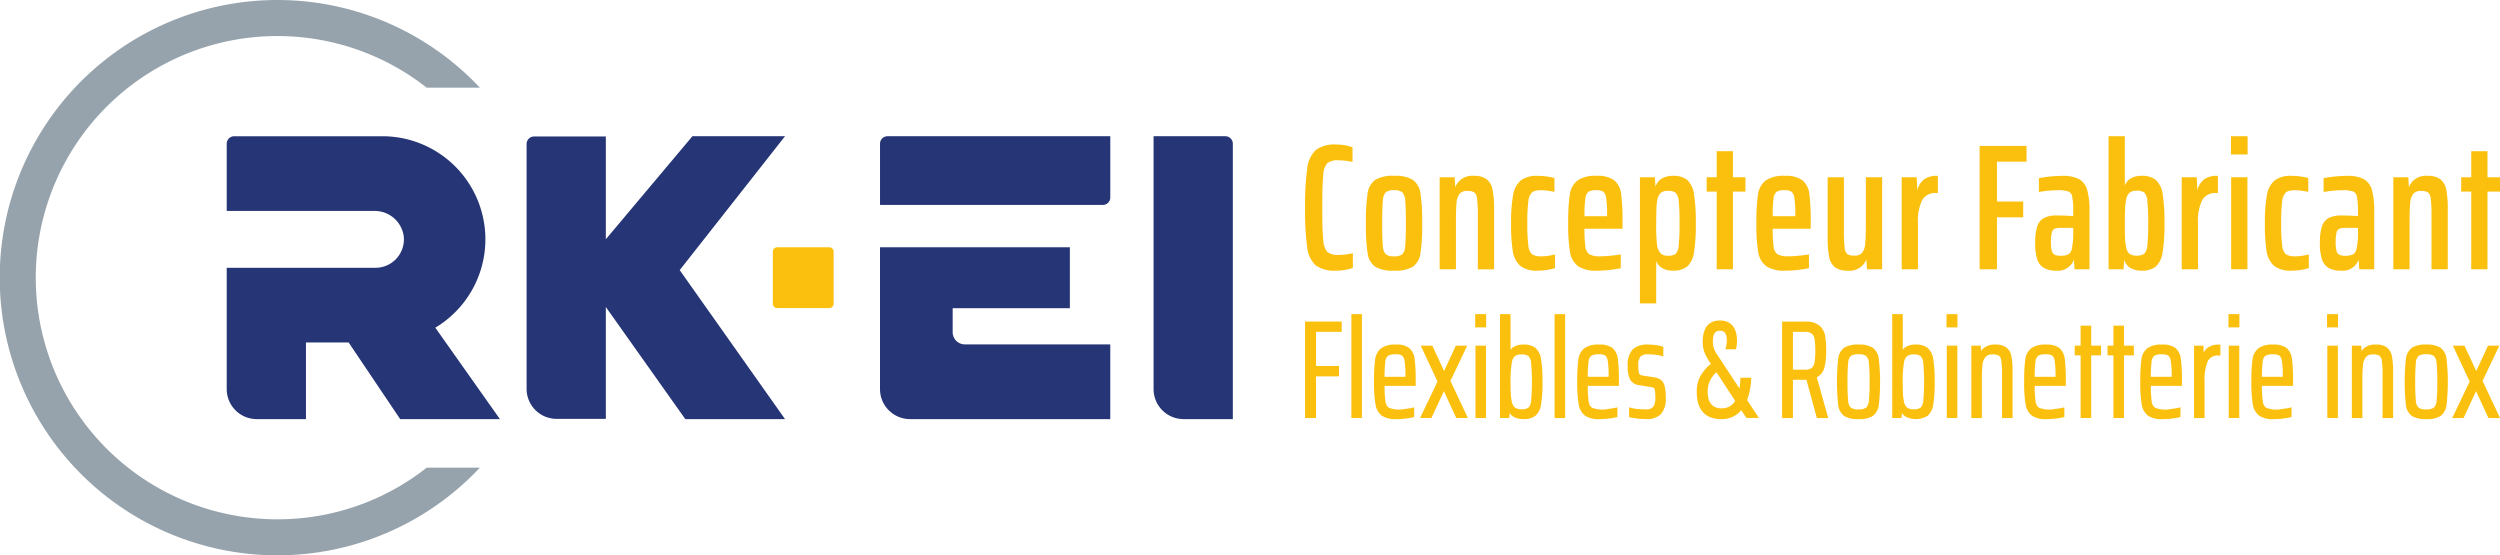 <svg id="Groupe_1198" data-name="Groupe 1198" xmlns="http://www.w3.org/2000/svg" xmlns:xlink="http://www.w3.org/1999/xlink" width="430.186" height="95.561" viewBox="0 0 430.186 95.561">
  <defs>
    <clipPath id="clip-path">
      <rect id="Rectangle_824" data-name="Rectangle 824" width="430.186" height="95.561" fill="none"/>
    </clipPath>
  </defs>
  <g id="Groupe_1197" data-name="Groupe 1197" clip-path="url(#clip-path)">
    <path id="Tracé_425" data-name="Tracé 425" d="M47.781,89.361A41.58,41.58,0,1,1,73.426,15.089h9.149a47.779,47.779,0,1,0,0,65.383H73.428a41.361,41.361,0,0,1-25.647,8.888" fill="#96a3ac"/>
    <path id="Tracé_426" data-name="Tracé 426" d="M320.257,109.823h-8.962a.749.749,0,0,1-.749-.749v-8.962a.749.749,0,0,1,.749-.749h8.962a.749.749,0,0,1,.749.749v8.962a.749.749,0,0,1-.749.749" transform="translate(-177.559 -56.812)" fill="#fbc00d"/>
    <path id="Tracé_427" data-name="Tracé 427" d="M360.088,54.742H354.9a1.292,1.292,0,0,0-1.292,1.292V66.566h38.332a1.292,1.292,0,0,0,1.292-1.292V54.742H360.088Z" transform="translate(-202.179 -31.3)" fill="#263576"/>
    <path id="Tracé_428" data-name="Tracé 428" d="M375.624,116.073h-7.441A2.1,2.1,0,0,1,366.108,114v-4.155h20.167V99.361h-32.67v24.4a5.167,5.167,0,0,0,5.167,5.167h34.456V116.073h-17.6Z" transform="translate(-202.179 -56.811)" fill="#263576"/>
    <path id="Tracé_429" data-name="Tracé 429" d="M475.879,54.742H463.534V98.251a5.167,5.167,0,0,0,5.167,5.168h8.47V56.034a1.292,1.292,0,0,0-1.292-1.292" transform="translate(-265.033 -31.3)" fill="#263576"/>
    <path id="Tracé_430" data-name="Tracé 430" d="M256.068,54.742H240.132l-14.9,17.725V54.785H212.889a1.292,1.292,0,0,0-1.292,1.292V98.208a5.167,5.167,0,0,0,5.167,5.168h8.47V84.131l13.674,19.288h17.161L237.943,77.779Z" transform="translate(-120.984 -31.3)" fill="#263576"/>
    <path id="Tracé_431" data-name="Tracé 431" d="M530.2,77.062a2.977,2.977,0,0,1-1.948-.481,3.292,3.292,0,0,1-.711-2.031c-.12-1.072-.181-2.966-.181-5.63s.061-4.557.181-5.63a3.3,3.3,0,0,1,.711-2.031,2.977,2.977,0,0,1,1.948-.481,12.624,12.624,0,0,1,2.148.239l.224.041v-2.5l-.115-.049a5.367,5.367,0,0,0-1.211-.316,9.37,9.37,0,0,0-1.5-.124,5.442,5.442,0,0,0-3.452.906,5.062,5.062,0,0,0-1.505,3.159,43.677,43.677,0,0,0-.382,6.789,45.865,45.865,0,0,0,.366,6.833,4.921,4.921,0,0,0,1.492,3.131,5.576,5.576,0,0,0,3.482.89,9.315,9.315,0,0,0,1.454-.123,7.613,7.613,0,0,0,1.3-.312l.127-.045V76.776l-.229.048a10.682,10.682,0,0,1-2.2.238" transform="translate(-299.835 -33.2)" fill="#fbc00d"/>
    <path id="Tracé_432" data-name="Tracé 432" d="M556.921,71.344a5.851,5.851,0,0,0-3.243-.684,5.776,5.776,0,0,0-3.212.684,3.449,3.449,0,0,0-1.321,2.349,32.116,32.116,0,0,0-.292,5.155,31.82,31.82,0,0,0,.292,5.123,3.387,3.387,0,0,0,1.323,2.336,5.886,5.886,0,0,0,3.21.668,5.965,5.965,0,0,0,3.242-.668,3.385,3.385,0,0,0,1.324-2.336,32.007,32.007,0,0,0,.29-5.123,32.305,32.305,0,0,0-.29-5.155,3.447,3.447,0,0,0-1.322-2.349m-5.144,3.539a2.243,2.243,0,0,1,.5-1.408,2.144,2.144,0,0,1,1.4-.346,2.212,2.212,0,0,1,1.422.349,2.184,2.184,0,0,1,.511,1.406c.08.755.121,2.089.121,3.965,0,1.856-.041,3.174-.121,3.918a2.215,2.215,0,0,1-.5,1.393h0a2.21,2.21,0,0,1-1.435.346,2.144,2.144,0,0,1-1.4-.346,2.214,2.214,0,0,1-.5-1.393c-.08-.737-.12-2.055-.12-3.918,0-1.883.04-3.217.12-3.965" transform="translate(-313.815 -40.401)" fill="#fbc00d"/>
    <path id="Tracé_433" data-name="Tracé 433" d="M586.6,71.262a3.537,3.537,0,0,0-2.24-.6,3.1,3.1,0,0,0-3.2,1.953l-.1-1.711h-2.579V86.732h2.8V78.7c0-1.546.035-2.686.1-3.39a2.961,2.961,0,0,1,.521-1.551,1.61,1.61,0,0,1,1.336-.5,2.18,2.18,0,0,1,1.209.253,1.55,1.55,0,0,1,.467,1.055,22.357,22.357,0,0,1,.134,2.956v9.218h2.8V76.515A18.051,18.051,0,0,0,587.6,73.1a3.078,3.078,0,0,0-1.006-1.836" transform="translate(-330.751 -40.401)" fill="#fbc00d"/>
    <path id="Tracé_434" data-name="Tracé 434" d="M612.357,84.5a2.674,2.674,0,0,1-1.581-.356,2.257,2.257,0,0,1-.625-1.468,29.557,29.557,0,0,1-.179-3.9A28.217,28.217,0,0,1,610.15,75a2.385,2.385,0,0,1,.631-1.489c.556-.459,1.768-.5,3.631-.141l.225.043V71.035L614.5,71a11.139,11.139,0,0,0-2.8-.339,4.519,4.519,0,0,0-2.829.768,4.153,4.153,0,0,0-1.341,2.519,25.921,25.921,0,0,0-.353,4.9,29.37,29.37,0,0,0,.292,4.759,4.121,4.121,0,0,0,1.291,2.537,4.552,4.552,0,0,0,2.969.831,10.131,10.131,0,0,0,2.872-.4l.136-.04V84.179l-.236.058a8.838,8.838,0,0,1-2.136.267" transform="translate(-347.158 -40.4)" fill="#fbc00d"/>
    <path id="Tracé_435" data-name="Tracé 435" d="M638.066,71.429a4.844,4.844,0,0,0-3.043-.77,5.414,5.414,0,0,0-3.313.812,3.778,3.778,0,0,0-1.312,2.467,33.516,33.516,0,0,0-.26,4.909,28.676,28.676,0,0,0,.307,4.9,3.793,3.793,0,0,0,1.376,2.45,5.5,5.5,0,0,0,3.294.78,19.274,19.274,0,0,0,2.111-.122c.731-.081,1.339-.174,1.808-.276l.149-.033V84.17l-.219.034a22.212,22.212,0,0,1-3.335.3,3.625,3.625,0,0,1-1.852-.349,1.758,1.758,0,0,1-.673-1.265,22.289,22.289,0,0,1-.164-3.127h6.545v-.947a38.619,38.619,0,0,0-.229-5,3.637,3.637,0,0,0-1.189-2.391M633.6,73.41a2.427,2.427,0,0,1,1.358-.282,2.189,2.189,0,0,1,1.209.253,1.69,1.69,0,0,1,.5,1.091,18.806,18.806,0,0,1,.164,2.951V77.6H632.94a22.436,22.436,0,0,1,.15-3.023,1.751,1.751,0,0,1,.513-1.164" transform="translate(-360.291 -40.4)" fill="#fbc00d"/>
    <path id="Tracé_436" data-name="Tracé 436" d="M667.1,71.354a3.787,3.787,0,0,0-2.453-.694,3.7,3.7,0,0,0-2,.513,2.568,2.568,0,0,0-1,1.363l-.1-1.635h-2.578V92.61h2.8V85.336a2.541,2.541,0,0,0,.868,1.1,3.493,3.493,0,0,0,2.033.534,3.673,3.673,0,0,0,2.457-.728,4.109,4.109,0,0,0,1.153-2.458,30.108,30.108,0,0,0,.306-4.972,29.374,29.374,0,0,0-.32-5.019,4.039,4.039,0,0,0-1.172-2.444m-1.31,7.463a34.706,34.706,0,0,1-.149,3.869,2.26,2.26,0,0,1-.524,1.409,2.169,2.169,0,0,1-1.348.319,1.736,1.736,0,0,1-1.206-.391,2.608,2.608,0,0,1-.637-1.452,28.922,28.922,0,0,1-.148-3.755c0-.838.009-1.616.029-2.312a11.079,11.079,0,0,1,.149-1.648,2.191,2.191,0,0,1,.615-1.27,1.882,1.882,0,0,1,1.2-.337,2.163,2.163,0,0,1,1.348.32,2.229,2.229,0,0,1,.524,1.394,34.046,34.046,0,0,1,.149,3.853" transform="translate(-376.78 -40.401)" fill="#fbc00d"/>
    <path id="Tracé_437" data-name="Tracé 437" d="M690.293,60.754h-2.8v4.484h-1.727v2.47h1.727v13.36h2.8V67.708h2.151v-2.47h-2.151Z" transform="translate(-392.096 -34.737)" fill="#fbc00d"/>
    <path id="Tracé_438" data-name="Tracé 438" d="M713.688,71.43a4.842,4.842,0,0,0-3.043-.77,5.411,5.411,0,0,0-3.313.812,3.774,3.774,0,0,0-1.312,2.466,33.444,33.444,0,0,0-.26,4.909,28.73,28.73,0,0,0,.306,4.9,3.8,3.8,0,0,0,1.376,2.45,5.585,5.585,0,0,0,3.295.78,19.376,19.376,0,0,0,2.11-.122c.733-.081,1.341-.175,1.808-.276l.149-.032V84.171l-.218.033a22.118,22.118,0,0,1-3.334.3,3.623,3.623,0,0,1-1.851-.35,1.748,1.748,0,0,1-.673-1.264,22.2,22.2,0,0,1-.164-3.127h6.543v-.947a38.77,38.77,0,0,0-.229-5,3.638,3.638,0,0,0-1.19-2.391m-1.232,5.994V77.6h-3.893a22.652,22.652,0,0,1,.149-3.024,1.742,1.742,0,0,1,.515-1.163,2.421,2.421,0,0,1,1.358-.283,2.185,2.185,0,0,1,1.208.254,1.689,1.689,0,0,1,.5,1.091,18.805,18.805,0,0,1,.164,2.951" transform="translate(-403.529 -40.401)" fill="#fbc00d"/>
    <path id="Tracé_439" data-name="Tracé 439" d="M740.961,79.26c0,1.538-.036,2.679-.106,3.39a2.956,2.956,0,0,1-.52,1.552,1.651,1.651,0,0,1-1.367.5,2.1,2.1,0,0,1-1.191-.252,1.591,1.591,0,0,1-.454-1.056,22.605,22.605,0,0,1-.134-2.956V71.224h-2.8V81.442a17.851,17.851,0,0,0,.246,3.447,2.987,2.987,0,0,0,1.008,1.822,3.6,3.6,0,0,0,2.237.585,3.06,3.06,0,0,0,3.175-1.941l.1,1.7h2.611V71.224h-2.8Z" transform="translate(-419.897 -40.723)" fill="#fbc00d"/>
    <path id="Tracé_440" data-name="Tracé 440" d="M767.9,71.336a3.563,3.563,0,0,0-1.071,1.825l-.1-2.259h-2.583V86.731h2.8V78.877a8.3,8.3,0,0,1,.745-4.1,2.665,2.665,0,0,1,2.49-1.167h.189V70.659h-.189a3.588,3.588,0,0,0-2.284.677" transform="translate(-436.912 -40.4)" fill="#fbc00d"/>
    <path id="Tracé_441" data-name="Tracé 441" d="M795.459,79.855h2.984V70.916h4.514V68.2h-4.514V61.343h5.09V58.631h-8.074Z" transform="translate(-454.816 -33.523)" fill="#fbc00d"/>
    <path id="Tracé_442" data-name="Tracé 442" d="M825.294,71.2a6.164,6.164,0,0,0-2.862-.537,21.978,21.978,0,0,0-3.85.366l-.156.028v2.382l.221-.037a18.892,18.892,0,0,1,3.088-.271,4.988,4.988,0,0,1,1.788.227,1.153,1.153,0,0,1,.633.87,12.043,12.043,0,0,1,.176,2.47v.887c-1.051-.071-2.005-.107-2.84-.107a4.583,4.583,0,0,0-2.214.448,2.55,2.55,0,0,0-1.162,1.5,9.218,9.218,0,0,0-.328,2.787,8.991,8.991,0,0,0,.343,2.772,2.694,2.694,0,0,0,1.158,1.526,4.217,4.217,0,0,0,2.142.466,2.9,2.9,0,0,0,3.026-1.907l.1,1.665h2.579V76.787a13.171,13.171,0,0,0-.4-3.707,3.072,3.072,0,0,0-1.44-1.883m-4.648,9.229a.932.932,0,0,1,.434-.638,2.291,2.291,0,0,1,1.019-.176h2.234v.871a11.92,11.92,0,0,1-.266,2.827,1.265,1.265,0,0,1-.626.88h0a2.971,2.971,0,0,1-1.253.224,2.258,2.258,0,0,1-1.087-.2,1.015,1.015,0,0,1-.458-.646,5.878,5.878,0,0,1-.144-1.507,6.75,6.75,0,0,1,.146-1.633" transform="translate(-467.584 -40.401)" fill="#fbc00d"/>
    <path id="Tracé_443" data-name="Tracé 443" d="M855.426,62.286a3.67,3.67,0,0,0-2.457-.728,3.494,3.494,0,0,0-2.033.534,2.558,2.558,0,0,0-.868,1.105V54.742h-2.8V77.631h2.579l.1-1.636a2.559,2.559,0,0,0,1,1.365,3.7,3.7,0,0,0,1.994.513,3.787,3.787,0,0,0,2.453-.695,4.077,4.077,0,0,0,1.172-2.444,29.252,29.252,0,0,0,.322-5.019,30.119,30.119,0,0,0-.306-4.972,4.159,4.159,0,0,0-1.153-2.457m-1.344,7.429a33.784,33.784,0,0,1-.15,3.853,2.223,2.223,0,0,1-.524,1.394,2.165,2.165,0,0,1-1.349.321,1.926,1.926,0,0,1-1.214-.322,1.977,1.977,0,0,1-.57-1.2,8.625,8.625,0,0,1-.177-1.527c-.021-.572-.031-1.4-.031-2.523,0-1.065.016-1.918.046-2.535a9.877,9.877,0,0,1,.194-1.606,1.9,1.9,0,0,1,.584-1.119,1.826,1.826,0,0,1,1.169-.337,2.169,2.169,0,0,1,1.349.32,2.256,2.256,0,0,1,.524,1.409,34.241,34.241,0,0,1,.15,3.868" transform="translate(-484.438 -31.3)" fill="#fbc00d"/>
    <path id="Tracé_444" data-name="Tracé 444" d="M880.423,71.336a3.566,3.566,0,0,0-1.071,1.825l-.1-2.26H876.67V86.731h2.8V78.877a8.312,8.312,0,0,1,.745-4.1,2.665,2.665,0,0,1,2.49-1.167h.189V70.659h-.189a3.587,3.587,0,0,0-2.284.677" transform="translate(-501.25 -40.4)" fill="#fbc00d"/>
    <rect id="Rectangle_812" data-name="Rectangle 812" width="2.802" height="15.831" transform="translate(383.922 30.501)" fill="#fbc00d"/>
    <rect id="Rectangle_813" data-name="Rectangle 813" width="2.863" height="3.136" transform="translate(383.892 23.442)" fill="#fbc00d"/>
    <path id="Tracé_445" data-name="Tracé 445" d="M915.27,84.5a2.676,2.676,0,0,1-1.581-.356,2.257,2.257,0,0,1-.624-1.468,29.36,29.36,0,0,1-.179-3.895A27.972,27.972,0,0,1,913.064,75a2.386,2.386,0,0,1,.63-1.488c.558-.458,1.77-.5,3.631-.141l.225.043V71.035L917.408,71a11.132,11.132,0,0,0-2.8-.339,4.516,4.516,0,0,0-2.829.768,4.157,4.157,0,0,0-1.341,2.519,25.933,25.933,0,0,0-.352,4.9,29.4,29.4,0,0,0,.291,4.759,4.119,4.119,0,0,0,1.291,2.537,4.554,4.554,0,0,0,2.97.831,10.124,10.124,0,0,0,2.871-.4l.136-.04V84.179l-.235.058a8.839,8.839,0,0,1-2.135.267" transform="translate(-520.354 -40.4)" fill="#fbc00d"/>
    <path id="Tracé_446" data-name="Tracé 446" d="M939.7,71.2a6.168,6.168,0,0,0-2.862-.537,22.02,22.02,0,0,0-3.85.366l-.156.028v2.382l.221-.037a18.9,18.9,0,0,1,3.089-.271,4.981,4.981,0,0,1,1.788.227,1.151,1.151,0,0,1,.633.87,12.011,12.011,0,0,1,.177,2.471v.887c-1.051-.071-2.005-.107-2.84-.107a4.588,4.588,0,0,0-2.214.448,2.551,2.551,0,0,0-1.162,1.5,9.353,9.353,0,0,0-.328,2.787,8.965,8.965,0,0,0,.343,2.772,2.69,2.69,0,0,0,1.158,1.526,4.215,4.215,0,0,0,2.142.466,2.9,2.9,0,0,0,3.025-1.908l.1,1.665h2.579V76.787a13.157,13.157,0,0,0-.4-3.707A3.072,3.072,0,0,0,939.7,71.2M937.853,84.19a2.97,2.97,0,0,1-1.252.224,2.255,2.255,0,0,1-1.087-.2,1.014,1.014,0,0,1-.458-.646,5.888,5.888,0,0,1-.144-1.507,6.8,6.8,0,0,1,.145-1.633.948.948,0,0,1,.435-.638,2.3,2.3,0,0,1,1.018-.176h2.234v.871a11.924,11.924,0,0,1-.266,2.827,1.281,1.281,0,0,1-.625.88Z" transform="translate(-533 -40.401)" fill="#fbc00d"/>
    <path id="Tracé_447" data-name="Tracé 447" d="M969.8,71.262a3.536,3.536,0,0,0-2.239-.6,3.1,3.1,0,0,0-3.2,1.954l-.1-1.712h-2.58V86.732h2.8V78.7c0-1.547.036-2.687.106-3.39a2.952,2.952,0,0,1,.52-1.551,1.59,1.59,0,0,1,1.336-.5,2.188,2.188,0,0,1,1.209.253,1.554,1.554,0,0,1,.467,1.054,22.483,22.483,0,0,1,.134,2.956v9.218h2.8V76.515a18.05,18.05,0,0,0-.246-3.417,3.078,3.078,0,0,0-1.006-1.836" transform="translate(-549.853 -40.401)" fill="#fbc00d"/>
    <path id="Tracé_448" data-name="Tracé 448" d="M993.488,65.238V60.755h-2.8v4.484h-1.727v2.47h1.727V81.069h2.8V67.708h2.151v-2.47Z" transform="translate(-565.452 -34.737)" fill="#fbc00d"/>
    <path id="Tracé_449" data-name="Tracé 449" d="M126.992,87.687a17.733,17.733,0,0,0-9.125-32.945H92.393A1.292,1.292,0,0,0,91.1,56.033V67.6h25.39a5.031,5.031,0,0,1,5.077,4.409,4.891,4.891,0,0,1-4.866,5.369H91.1V98.251a5.167,5.167,0,0,0,5.167,5.167h8.47V90.233h7.343l8.871,13.184h17.161Z" transform="translate(-52.088 -31.299)" fill="#263576"/>
    <path id="Tracé_450" data-name="Tracé 450" d="M524.4,145.814h1.883v-7.171h3.958v-1.791h-3.958v-5.869h4.423v-1.768H524.4Z" transform="translate(-299.834 -73.881)" fill="#fbc00d"/>
    <rect id="Rectangle_814" data-name="Rectangle 814" width="1.814" height="17.879" transform="translate(232.538 54.054)" fill="#fbc00d"/>
    <path id="Tracé_451" data-name="Tracé 451" d="M558.19,139.061a3.563,3.563,0,0,0-2.315-.6,4.1,4.1,0,0,0-2.542.631,2.941,2.941,0,0,0-1.029,1.954,28.043,28.043,0,0,0-.189,3.851,21.769,21.769,0,0,0,.25,3.852,3.035,3.035,0,0,0,1.091,1.948,4.2,4.2,0,0,0,2.488.591,13.593,13.593,0,0,0,1.571-.095,10.667,10.667,0,0,0,1.293-.216l.22-.055v-1.662l-.355.081a10.93,10.93,0,0,1-1.235.192,4.731,4.731,0,0,1-2.816-.229,1.589,1.589,0,0,1-.545-1.09,18.912,18.912,0,0,1-.147-2.654h5.354v-.709a29.456,29.456,0,0,0-.178-3.884,2.945,2.945,0,0,0-.916-1.9M553.93,144a19.765,19.765,0,0,1,.135-2.622,1.422,1.422,0,0,1,.469-.991,2.426,2.426,0,0,1,1.317-.254,2.01,2.01,0,0,1,1.077.21,1.4,1.4,0,0,1,.431.905,15.38,15.38,0,0,1,.158,2.622V144Z" transform="translate(-315.68 -79.166)" fill="#fbc00d"/>
    <path id="Tracé_452" data-name="Tracé 452" d="M578.719,138.892H576.77l-2.026,4.359-2.027-4.359h-1.99l2.881,6.179-3,6.275h1.949l2.154-4.615,2.132,4.615h1.993l-3-6.389Z" transform="translate(-326.252 -79.414)" fill="#fbc00d"/>
    <rect id="Rectangle_815" data-name="Rectangle 815" width="1.885" height="2.28" transform="translate(253.844 54.054)" fill="#fbc00d"/>
    <rect id="Rectangle_816" data-name="Rectangle 816" width="1.814" height="12.454" transform="translate(253.891 59.478)" fill="#fbc00d"/>
    <path id="Tracé_453" data-name="Tracé 453" d="M608.847,132.042a3.263,3.263,0,0,0-2.093-.578,3.023,3.023,0,0,0-1.737.447,2,2,0,0,0-.463.454v-6.139h-1.814V144.1h1.612l.049-.88a1.886,1.886,0,0,0,.62.639,3.283,3.283,0,0,0,1.734.427,3.223,3.223,0,0,0,2.08-.565,3.15,3.15,0,0,0,.964-1.94,22.464,22.464,0,0,0,.25-3.908A23.005,23.005,0,0,0,609.81,134a3.171,3.171,0,0,0-.963-1.953m-2.465,1.12a1.985,1.985,0,0,1,1.238.274,1.79,1.79,0,0,1,.466,1.156,36.5,36.5,0,0,1,0,6.571,1.788,1.788,0,0,1-.465,1.155h0a1.981,1.981,0,0,1-1.237.273,1.686,1.686,0,0,1-1.1-.318,1.788,1.788,0,0,1-.53-1.082,8.436,8.436,0,0,1-.167-1.372c-.024-.512-.035-1.165-.035-1.942a18.545,18.545,0,0,1,.228-3.368,1.732,1.732,0,0,1,.516-1.041,1.683,1.683,0,0,1,1.085-.307" transform="translate(-344.626 -72.172)" fill="#fbc00d"/>
    <rect id="Rectangle_817" data-name="Rectangle 817" width="1.814" height="17.879" transform="translate(267.506 54.054)" fill="#fbc00d"/>
    <path id="Tracé_454" data-name="Tracé 454" d="M639.847,139.061a3.564,3.564,0,0,0-2.316-.6,4.1,4.1,0,0,0-2.541.631,2.941,2.941,0,0,0-1.029,1.954,27.6,27.6,0,0,0-.189,3.851,21.832,21.832,0,0,0,.249,3.852,3.036,3.036,0,0,0,1.092,1.947,4.2,4.2,0,0,0,2.488.591,13.565,13.565,0,0,0,1.57-.095,10.612,10.612,0,0,0,1.294-.216l.22-.055v-1.662l-.355.081a10.981,10.981,0,0,1-1.235.192,4.731,4.731,0,0,1-2.817-.229,1.59,1.59,0,0,1-.543-1.09,18.86,18.86,0,0,1-.147-2.654h5.354v-.709a29.263,29.263,0,0,0-.179-3.884,2.939,2.939,0,0,0-.916-1.9M635.587,144a19.541,19.541,0,0,1,.135-2.622,1.418,1.418,0,0,1,.468-.991,2.431,2.431,0,0,1,1.317-.254,2.009,2.009,0,0,1,1.077.211,1.4,1.4,0,0,1,.431.9,15.45,15.45,0,0,1,.158,2.623V144Z" transform="translate(-362.369 -79.166)" fill="#fbc00d"/>
    <path id="Tracé_455" data-name="Tracé 455" d="M659.79,144.55a2.617,2.617,0,0,0-1.169-.453l-1.931-.3a1.147,1.147,0,0,1-.52-.176.7.7,0,0,1-.2-.4,5.859,5.859,0,0,1-.085-1.191,2.165,2.165,0,0,1,.389-1.515,1.676,1.676,0,0,1,1.206-.384,11.288,11.288,0,0,1,1.327.08,6.005,6.005,0,0,1,1.008.187l.376.118v-1.671l-.194-.069a5.4,5.4,0,0,0-1.121-.236,11,11,0,0,0-1.327-.084,3.714,3.714,0,0,0-2.6.81,3.822,3.822,0,0,0-.884,2.9,4.979,4.979,0,0,0,.4,2.292,1.984,1.984,0,0,0,1.5.974l2.008.327a1.46,1.46,0,0,1,.578.164c.033.022.118.1.179.39a7.081,7.081,0,0,1,.087,1.324,2.643,2.643,0,0,1-.354,1.519,1.508,1.508,0,0,1-1.289.449c-.449,0-.926-.023-1.415-.069a6.137,6.137,0,0,1-1.088-.176l-.372-.11v1.686l.22.055a9.612,9.612,0,0,0,1.25.205,13.152,13.152,0,0,0,1.429.083,3.433,3.433,0,0,0,2.6-.871,4,4,0,0,0,.812-2.818,7.922,7.922,0,0,0-.185-1.961,1.973,1.973,0,0,0-.638-1.085" transform="translate(-373.976 -79.166)" fill="#fbc00d"/>
    <path id="Tracé_456" data-name="Tracé 456" d="M723.353,137.2a10.966,10.966,0,0,0,.325-2.969,14.352,14.352,0,0,0-.192-2.6,2.956,2.956,0,0,0-.994-1.737,3.577,3.577,0,0,0-2.364-.674H716.09v16.6h1.861v-6.589h2.328l1.793,6.589h1.955l-1.97-7.024a2.536,2.536,0,0,0,1.3-1.59m-1.559-2.969a12.266,12.266,0,0,1-.124,2,1.56,1.56,0,0,1-.474.937,1.853,1.853,0,0,1-1.208.313h-2.038v-6.5h2.038a1.854,1.854,0,0,1,1.208.313,1.549,1.549,0,0,1,.474.927,12.231,12.231,0,0,1,.124,2.009" transform="translate(-409.436 -73.881)" fill="#fbc00d"/>
    <path id="Tracé_457" data-name="Tracé 457" d="M744.292,139a4.3,4.3,0,0,0-2.448-.542,4.365,4.365,0,0,0-2.457.54,2.75,2.75,0,0,0-1.041,1.9,37.362,37.362,0,0,0,0,7.979,2.7,2.7,0,0,0,1.043,1.88h0a4.451,4.451,0,0,0,2.455.525,4.383,4.383,0,0,0,2.446-.527,2.767,2.767,0,0,0,1.042-1.888,35.383,35.383,0,0,0,0-7.973,2.809,2.809,0,0,0-1.039-1.9m-.549,5.895a29,29,0,0,1-.126,3.28,1.757,1.757,0,0,1-.466,1.14h0a2.171,2.171,0,0,1-1.306.3,2.108,2.108,0,0,1-1.33-.3,1.694,1.694,0,0,1-.453-1.126,31.518,31.518,0,0,1-.115-3.294,32.114,32.114,0,0,1,.116-3.318,1.727,1.727,0,0,1,.453-1.148,2.12,2.12,0,0,1,1.33-.3,2.176,2.176,0,0,1,1.307.3,1.771,1.771,0,0,1,.466,1.152,29.618,29.618,0,0,1,.126,3.314" transform="translate(-422.039 -79.166)" fill="#fbc00d"/>
    <path id="Tracé_458" data-name="Tracé 458" d="M766.441,132.042a3.265,3.265,0,0,0-2.093-.578,3.019,3.019,0,0,0-1.737.447,2.009,2.009,0,0,0-.463.453v-6.138h-1.815V144.1h1.612l.049-.88a1.885,1.885,0,0,0,.62.639,3.937,3.937,0,0,0,3.815-.138,3.208,3.208,0,0,0,.963-1.94,22.464,22.464,0,0,0,.25-3.908A23.449,23.449,0,0,0,767.4,134a3.169,3.169,0,0,0-.963-1.953m-2.465,1.12a1.987,1.987,0,0,1,1.238.274,1.793,1.793,0,0,1,.466,1.156,36.5,36.5,0,0,1,0,6.572,1.79,1.79,0,0,1-.465,1.155h0a1.985,1.985,0,0,1-1.238.273,1.687,1.687,0,0,1-1.1-.318,1.784,1.784,0,0,1-.529-1.083,8.34,8.34,0,0,1-.168-1.372c-.023-.5-.035-1.154-.035-1.942a18.613,18.613,0,0,1,.227-3.368,1.736,1.736,0,0,1,.516-1.042,1.683,1.683,0,0,1,1.085-.307" transform="translate(-434.732 -72.172)" fill="#fbc00d"/>
    <rect id="Rectangle_818" data-name="Rectangle 818" width="1.815" height="12.454" transform="translate(334.993 59.478)" fill="#fbc00d"/>
    <rect id="Rectangle_819" data-name="Rectangle 819" width="1.883" height="2.28" transform="translate(334.946 54.054)" fill="#fbc00d"/>
    <path id="Tracé_459" data-name="Tracé 459" d="M798.145,138.947a3.109,3.109,0,0,0-1.909-.489,2.961,2.961,0,0,0-1.945.569,2.593,2.593,0,0,0-.5.566l-.053-.949h-1.612V151.1h1.814v-6.39a26.959,26.959,0,0,1,.1-2.738,2.6,2.6,0,0,1,.5-1.354,1.464,1.464,0,0,1,1.227-.461,2.063,2.063,0,0,1,1.1.21,1.246,1.246,0,0,1,.407.843,15.383,15.383,0,0,1,.136,2.428V151.1h1.814v-7.856a13.987,13.987,0,0,0-.2-2.761,2.492,2.492,0,0,0-.877-1.534" transform="translate(-452.911 -79.166)" fill="#fbc00d"/>
    <path id="Tracé_460" data-name="Tracé 460" d="M819.426,139.061a3.563,3.563,0,0,0-2.315-.6,4.108,4.108,0,0,0-2.542.631,2.941,2.941,0,0,0-1.028,1.954,28.043,28.043,0,0,0-.189,3.851,21.71,21.71,0,0,0,.25,3.852,3.031,3.031,0,0,0,1.091,1.948,4.2,4.2,0,0,0,2.489.591,13.584,13.584,0,0,0,1.57-.095,10.632,10.632,0,0,0,1.293-.216l.22-.055v-1.662l-.355.081a10.84,10.84,0,0,1-1.234.192,4.729,4.729,0,0,1-2.817-.229,1.589,1.589,0,0,1-.544-1.09,18.9,18.9,0,0,1-.147-2.654h5.354v-.709a30.044,30.044,0,0,0-.178-3.884,2.946,2.946,0,0,0-.917-1.9M815.166,144a19.684,19.684,0,0,1,.135-2.622,1.421,1.421,0,0,1,.467-.991,2.437,2.437,0,0,1,1.319-.254,2.073,2.073,0,0,1,1.076.21,1.4,1.4,0,0,1,.432.9,15.558,15.558,0,0,1,.157,2.623V144Z" transform="translate(-465.046 -79.166)" fill="#fbc00d"/>
    <path id="Tracé_461" data-name="Tracé 461" d="M836.5,130.847h-1.814v3.445h-1.016v1.675h1.016v10.779H836.5V135.967h1.7v-1.675h-1.7Z" transform="translate(-476.665 -74.814)" fill="#fbc00d"/>
    <path id="Tracé_462" data-name="Tracé 462" d="M849.678,130.847h-1.814v3.445h-1.016v1.675h1.016v10.779h1.814V135.967h1.7v-1.675h-1.7Z" transform="translate(-484.199 -74.814)" fill="#fbc00d"/>
    <path id="Tracé_463" data-name="Tracé 463" d="M866.083,139.061a3.566,3.566,0,0,0-2.316-.6,4.107,4.107,0,0,0-2.542.631,2.938,2.938,0,0,0-1.027,1.954,27.94,27.94,0,0,0-.19,3.851,21.71,21.71,0,0,0,.25,3.852,3.028,3.028,0,0,0,1.092,1.948,4.192,4.192,0,0,0,2.487.591,13.593,13.593,0,0,0,1.571-.095,10.658,10.658,0,0,0,1.294-.216l.219-.055v-1.662l-.355.081a10.849,10.849,0,0,1-1.235.192,4.73,4.73,0,0,1-2.817-.229,1.59,1.59,0,0,1-.543-1.091,18.859,18.859,0,0,1-.147-2.654h5.354v-.709a30.113,30.113,0,0,0-.177-3.884,2.952,2.952,0,0,0-.917-1.9m-3.657,1.326a2.432,2.432,0,0,1,1.318-.254,2.011,2.011,0,0,1,1.077.21,1.4,1.4,0,0,1,.432.9,15.478,15.478,0,0,1,.157,2.623V144h-3.586a19.76,19.76,0,0,1,.135-2.622,1.424,1.424,0,0,1,.468-.991" transform="translate(-491.723 -79.166)" fill="#fbc00d"/>
    <path id="Tracé_464" data-name="Tracé 464" d="M883.926,139.031a2.32,2.32,0,0,0-.647.824l-.05-1.211h-1.616V151.1h1.814v-6.274a8.223,8.223,0,0,1,.549-3.511,1.906,1.906,0,0,1,1.884-.971h.29v-1.885h-.29a3.087,3.087,0,0,0-1.935.573" transform="translate(-504.076 -79.166)" fill="#fbc00d"/>
    <rect id="Rectangle_820" data-name="Rectangle 820" width="1.883" height="2.28" transform="translate(383.46 54.054)" fill="#fbc00d"/>
    <rect id="Rectangle_821" data-name="Rectangle 821" width="1.814" height="12.454" transform="translate(383.506 59.478)" fill="#fbc00d"/>
    <path id="Tracé_465" data-name="Tracé 465" d="M910.727,139.061a3.566,3.566,0,0,0-2.316-.6,4.106,4.106,0,0,0-2.542.631,2.938,2.938,0,0,0-1.027,1.954,27.95,27.95,0,0,0-.19,3.851,21.708,21.708,0,0,0,.25,3.852,3.03,3.03,0,0,0,1.091,1.948,4.193,4.193,0,0,0,2.488.591,13.591,13.591,0,0,0,1.571-.095,10.658,10.658,0,0,0,1.294-.216l.219-.055v-1.662l-.355.081a10.86,10.86,0,0,1-1.235.192,4.73,4.73,0,0,1-2.817-.229,1.59,1.59,0,0,1-.543-1.091,18.8,18.8,0,0,1-.147-2.654h5.354v-.709a30.113,30.113,0,0,0-.177-3.884,2.952,2.952,0,0,0-.917-1.9m-3.658,1.326a2.436,2.436,0,0,1,1.319-.254,2.01,2.01,0,0,1,1.076.21,1.4,1.4,0,0,1,.432.9,15.479,15.479,0,0,1,.157,2.623V144h-3.586a19.76,19.76,0,0,1,.135-2.622,1.426,1.426,0,0,1,.468-.991" transform="translate(-517.249 -79.166)" fill="#fbc00d"/>
    <rect id="Rectangle_822" data-name="Rectangle 822" width="1.814" height="12.454" transform="translate(400.473 59.478)" fill="#fbc00d"/>
    <rect id="Rectangle_823" data-name="Rectangle 823" width="1.883" height="2.28" transform="translate(400.426 54.054)" fill="#fbc00d"/>
    <path id="Tracé_466" data-name="Tracé 466" d="M951.052,138.947a3.109,3.109,0,0,0-1.909-.489,2.964,2.964,0,0,0-1.946.569,2.59,2.59,0,0,0-.5.566l-.053-.949h-1.612V151.1h1.815v-6.39a26.854,26.854,0,0,1,.1-2.738,2.606,2.606,0,0,1,.5-1.354,1.465,1.465,0,0,1,1.227-.461,2.06,2.06,0,0,1,1.1.21,1.246,1.246,0,0,1,.407.843,15.381,15.381,0,0,1,.136,2.428V151.1h1.814v-7.856a13.986,13.986,0,0,0-.2-2.761,2.49,2.49,0,0,0-.877-1.534" transform="translate(-540.338 -79.166)" fill="#fbc00d"/>
    <path id="Tracé_467" data-name="Tracé 467" d="M972.418,139a4.3,4.3,0,0,0-2.448-.542,4.367,4.367,0,0,0-2.458.54,2.751,2.751,0,0,0-1.041,1.9,37.356,37.356,0,0,0,0,7.98,2.7,2.7,0,0,0,1.043,1.88h0a4.451,4.451,0,0,0,2.455.525,4.38,4.38,0,0,0,2.445-.527,2.764,2.764,0,0,0,1.042-1.888,35.317,35.317,0,0,0,0-7.973,2.807,2.807,0,0,0-1.039-1.9m-.549,5.895a29.167,29.167,0,0,1-.125,3.28,1.757,1.757,0,0,1-.467,1.14h0a2.172,2.172,0,0,1-1.306.3,2.108,2.108,0,0,1-1.33-.3,1.7,1.7,0,0,1-.454-1.125,31.715,31.715,0,0,1-.115-3.294,32.3,32.3,0,0,1,.115-3.318,1.73,1.73,0,0,1,.453-1.149,2.12,2.12,0,0,1,1.33-.3,2.175,2.175,0,0,1,1.307.3,1.77,1.77,0,0,1,.466,1.152,29.649,29.649,0,0,1,.126,3.315" transform="translate(-552.473 -79.166)" fill="#fbc00d"/>
    <path id="Tracé_468" data-name="Tracé 468" d="M990.572,144.958l2.887-6.065H991.51l-2.026,4.359-2.027-4.359h-1.991l2.883,6.179-3,6.275h1.95l2.154-4.616,2.132,4.616h1.993Z" transform="translate(-563.386 -79.414)" fill="#fbc00d"/>
    <path id="Tracé_469" data-name="Tracé 469" d="M691.172,138.935l.016-.306h-1.857l-.012.278a12.912,12.912,0,0,1-.158,1.579l-2.755-4.192-.987-1.5a4.962,4.962,0,0,1-.635-1.135,3.485,3.485,0,0,1-.194-1.269c0-1.619.588-1.842,1.22-1.842.548.006,1.176.208,1.176,1.728a3.982,3.982,0,0,1-.155,1.085l-.11.372h1.836l.05-.227a5.681,5.681,0,0,0,.126-1.227c0-2.256-1.044-3.5-2.938-3.5-1.349,0-2.956.634-2.956,3.654a4.88,4.88,0,0,0,.3,1.828,9.194,9.194,0,0,0,.908,1.693l.193.294-.539.464a7.538,7.538,0,0,0-1.373,1.834,5.625,5.625,0,0,0-.514,2.6c0,2.971,1.471,4.607,4.141,4.607H686a4.3,4.3,0,0,0,3.466-1.534l.882,1.334H692.5l-2.028-3.085a11.716,11.716,0,0,0,.7-3.532m-2.749,3.674a2.574,2.574,0,0,1-2.379,1.285c-1.939,0-2.346-1.532-2.346-2.817a4.212,4.212,0,0,1,.309-1.758,5.142,5.142,0,0,1,.868-1.328l.323-.306Z" transform="translate(-389.842 -73.633)" fill="#fbc00d"/>
  </g>
</svg>
